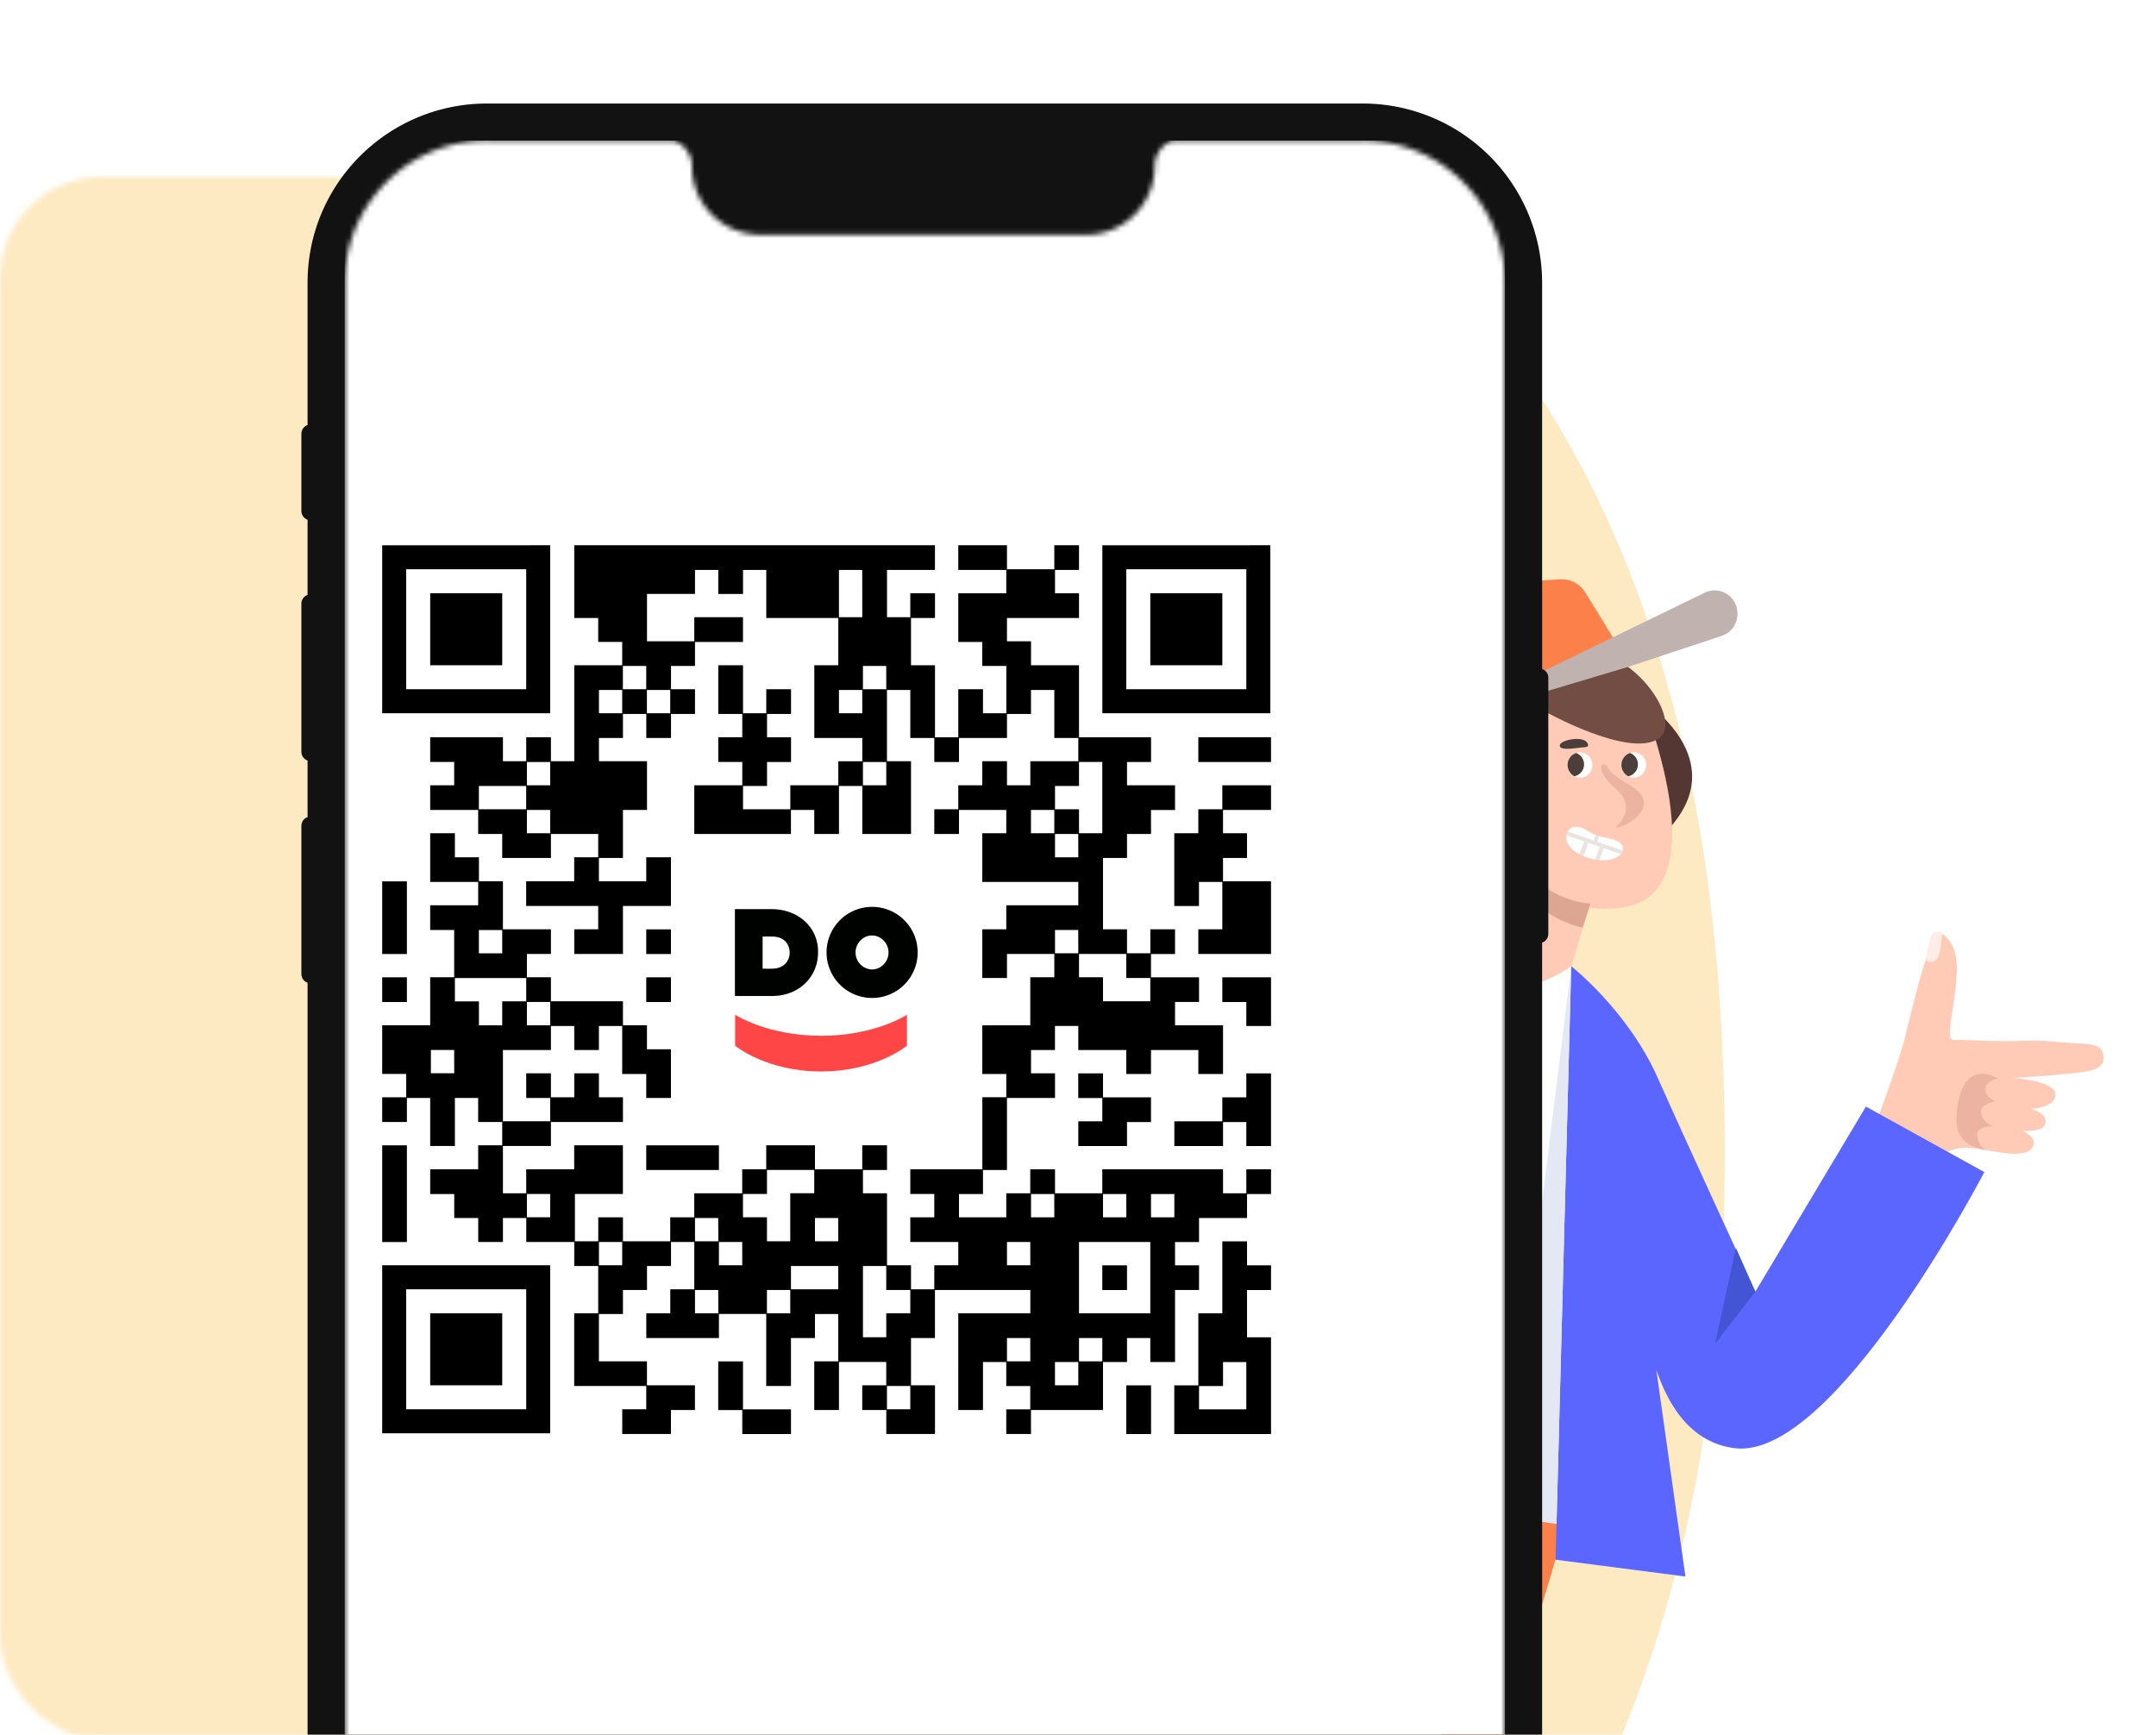<svg xmlns="http://www.w3.org/2000/svg" viewBox="0 0 425 342"><defs><clipPath id="b"><path fill="#fff" d="M0 0h376v342H0z"/></clipPath><clipPath id="c"><path fill="#fff" d="M244.18 113.2h130.99v266.82H244.18z"/></clipPath><clipPath id="d"><path fill="#fff" d="M0 0h245.8v508.75H0z"/></clipPath><filter id="e" width="310.48" height="573.43" x="-12.94" y="-12.94" color-interpolation-filters="sRGB" filterUnits="userSpaceOnUse"><feFlood flood-opacity="0" result="BackgroundImageFix"/><feColorMatrix in="SourceAlpha" result="hardAlpha" values="0 0 0 0 0 0 0 0 0 0 0 0 0 0 0 0 0 0 127 0"/><feOffset dx="19.41" dy="19.41"/><feGaussianBlur stdDeviation="16.17"/><feColorMatrix values="0 0 0 0 0.604 0 0 0 0 0.594 0 0 0 0 0.556 0 0 0 0.15 0"/><feBlend in2="BackgroundImageFix" mode="multiply" result="effect1_dropShadow_2999_46962"/><feBlend in="SourceGraphic" in2="effect1_dropShadow_2999_46962" result="shape"/></filter></defs><mask id="a" width="944" height="308" x="0" y="0" maskUnits="userSpaceOnUse" style="mask-type:alpha"><rect width="944" height="308" fill="#FFF7E6" rx="20"/></mask><g mask="url(#a)" transform="translate(0 34.9)"><path fill="#FDEAC2" d="M73.55-45.16c-39.9 2.3-223.77 43.81-220.5 249.67 3.38 213.72 197.19 246.54 280.26 234.25C271.63 418.28 348.46 329 339.26 166.52 330.06 4.03 224.2-53.87 73.56-45.16z"/></g><g clip-path="url(#b)" transform="translate(40 1)"><g clip-path="url(#c)"><path fill="#FFCBB6" d="M329.89 219.92c.26-.27 4.81-12.88 5.61-16.35.35-1.5 1.3-5.28 2.45-9.71 1.22-4.74 2.4-7.4 2.75-10.08a1.19 1.19 0 0 1 1.73-.9c1.57.8 3.62 2.88 3.28 8.22-.56 8.46-2.58 13.17-.25 12.92 1.06-.11 7.85.44 14.37.15 2.64-.11 5.43.24 7.93.4 4.84.3 6.7.24 6.88 2.74.2 2.63-2.49 2.9-7.19 3.38-5.27.56-10.8.81-10.8.81s8.43.49 8.52 3.2c.09 2.72-4.84 2.9-4.84 2.9s3.2.75 2.9 2.75c-.3 2-4.64 1.57-4.64 1.57s3.54 1.36 1.9 3.5c-1.64 2.13-7.78.34-11.98-.12-3-.34-5.67 1.25-5.67 1.25l-12.95-6.63z"/><path fill="#EDB3A2" d="M351.45 225.7s-1.47-.65-1.7-2.77c-.23-2.1 3.27-1.87 3.27-1.87s-2.35-.79-2.52-2.67c-.16-1.88 2.87-2.25 2.87-2.25s-1.96-.7-2-2.4c-.06-1.69 2.47-2.12 2.47-2.12s-6.49-4.22-7.93 5.24c-.5 3.25-.93 7.82 5.54 8.84z"/><path fill="#FFECE6" d="M339.68 188.35s1.33.84 2.17-.36c.83-1.21.95-4.84.95-4.84s-.33-.57-1.39-.34c-1.24.26-1.73 5.54-1.73 5.54z"/><path fill="#FB804A" d="M209.74 315.05c.86-2.65 5.97-14.89 12.24-31.3l37.98 3.29 12.32.42-32.14 107.92c-11.7-2.95-13.39-15.36-5.66-36.39l3.78-40.62-11.51 22.3c-1.48-.89-18.4-15.15-22.05-19.85"/><path fill="#fff" d="m269.73 189.49-1.2 110.06-49.25-6.8 29.59-111.9 20.86 8.64z"/><path fill="#543732" d="M283.34 136.7s17.76 11 6.45 24.74c-11.3 13.75-11.83-23.1-11.83-23.1"/><path fill="#5A66FF" d="M286.8 211.53c4.78 10.8 19.22 42.12 19.22 42.12l21.8-36.5 23.34 12.92s-29.56 56.87-49.2 54.43c-19.65-2.43-18.56-37.45-18.56-37.45l8.84 62.75-25.6-3.32 3.09-117s11.2 8.78 17.07 22.05z"/><path fill="#FFCBB6" d="M282.12 133.08s18.5 42.19-2.6 44.89c-24.74 3.16-34.55-32.75-34.55-32.75"/><path fill="#FFCBB6" d="m275.27 171.37-5.54 18.11s-6.45 4.73-11.1 3.6c-4.65-1.15-9.76-12.24-9.76-12.24l7.1-25.14 19.3 15.67z"/><path fill="#DDA692" d="m273.52 177.12-1.54 4.74s-11.56-1.77-15.11-14.77c0 0 7.55 9.56 16.65 10.03z"/><path fill="#724D44" d="M264.46 139.2c.22.34 1.97 10.36-2.39 14.93 0 0 .77 22.7-11.12 20.47-11.88-2.23-9.91-30.38-8.83-32.7 1.09-2.34 24.63-16.47 33.34-14.14 8.72 2.34 15.8 13.8 11.55 16.8-5.77 4.07-22.55-5.35-22.55-5.35z"/><path fill="#BFB2AF" d="M241.23 125.57a6.21 6.21 0 0 1 3.62-5.81l12.41-5.56c.32-.15.66-.25 1-.32.95 3.56 3.46 13.47 4.77 18.68l-21.43 9.78-.37-16.77z"/><path fill="#FB804A" d="m259.12 113.75 8.4-.54a5.43 5.43 0 0 1 4.98 2.6c2.23 3.61 5.82 9.44 5.91 9.72l-15.38 7.03c-1.31-5.2-3.8-15.12-4.77-18.68.3-.06.57-.12.86-.13z"/><path fill="#BFB2AF" d="m281.12 130.41 18.26-6.05c4.13-1.37 4.16-7.32.05-8.72a4.4 4.4 0 0 0-3.36.2l-54.11 26.28 39.16-11.7z"/><path fill="#EDB3A2" d="M278.43 151.94c1.11.89 2.4 1.51 3.56 2.32.93.62 1.84 1.46 2.04 2.56.24 1.32-.63 2.6-1.64 3.46a8.89 8.89 0 0 1-3.96 1.95 8.01 8.01 0 0 0 1.88-2.7c.4-1.2.2-2.63-.56-3.66-.95-1.3-2.45-2.26-3.34-3.6-.37-.54-1.41-2.29-.31-2.58.55-.14.69.48.97.86.4.51.85.98 1.36 1.39z"/><path fill="#4C3F3B" d="M272.63 145.14c.24.2.96 1.13-.27 1.17-1.24.04-4.73.82-4.89-.26-.15-1.1 3.96-1.93 5.16-.9z"/><path fill="#fff" d="M282.86 149.68a2.37 2.37 0 0 0-1.56-2.23 2.45 2.45 0 0 1 3.2 2.36c0 1.38-1.08 2.5-2.43 2.5a2.4 2.4 0 0 1-1.12-.3 2.36 2.36 0 0 0 1.9-2.33z"/><path fill="#4C3F3B" d="M279.63 149.8c0-1.1.7-2.02 1.69-2.34a2.37 2.37 0 0 1 1.55 2.23 2.36 2.36 0 0 1-1.9 2.34 2.53 2.53 0 0 1-1.34-2.22z"/><path fill="#fff" d="M272.23 149.68a2.36 2.36 0 0 0-1.55-2.23c.23-.07.48-.13.76-.13 1.35 0 2.44 1.1 2.44 2.49 0 1.39-1.09 2.5-2.44 2.5a2.4 2.4 0 0 1-1.11-.3 2.36 2.36 0 0 0 1.9-2.33z"/><path fill="#4C3F3B" d="M269.01 149.8c0-1.1.7-2.02 1.69-2.34a2.37 2.37 0 0 1 1.55 2.23 2.36 2.36 0 0 1-1.9 2.33 2.53 2.53 0 0 1-1.34-2.21z"/><path fill="#fff" d="M278.15 164.55c.42.13.83.3 1.16.57.34.28.6.67.63 1.1.06.8-.58 1.45-1.27 1.8-1 .51-2.16.63-3.29.56a10.16 10.16 0 0 1-4.38-1.38 4.71 4.71 0 0 1-2.04-2.1c-.38-.91-.24-2.14.57-2.72.57-.44 1.38-.47 2.05-.25 1.03.32 1.88 1.08 2.9 1.46 1.2.44 2.47.58 3.67.96z"/><path fill="#EAE3E1" d="m279.91 166.7-10.87-3.77-.15.32-.1.4 10.74 3.73s.2-.23.25-.32l.13-.35z"/><path fill="#EAE3E1" d="m275.25 163.82-.4 1.23-.65-.27.28-1.2.77.24zm.93 2.38-.95 2.36-.8-.09.95-2.52.8.25zm-3.05-1.12-.95 2.77-.87-.44 1.04-2.61.78.28z"/><path fill="#000200" d="M252.71 207.67c-.82-.25-3.4-.5-3.4-.5l-.94 7.07 3.67.58s2.85-.05 3.42-2.9c.58-2.86-1.9-3.99-2.75-4.25zm-.68 4.88-1.14-.07.38-2.78s.64.1 1.05.23c.4.13 1.1.51.95 1.49-.14.96-1.24 1.13-1.24 1.13zm8.63-4a3.85 3.85 0 0 0-4.33 3.29 3.84 3.84 0 0 0 3.19 4.39 3.85 3.85 0 0 0 4.33-3.29 3.83 3.83 0 0 0-3.19-4.38zm-.87 5.28a1.45 1.45 0 0 1-1.2-1.66c.12-.8.85-1.34 1.62-1.22s1.31.85 1.2 1.65a1.46 1.46 0 0 1-1.62 1.23z"/><path fill="#FC484C" d="M248.08 215.98s2.13 2.02 6.96 2.7c4.83.67 6.95-.69 6.95-.69l-.38 2.58s-3.79 1.68-7.26 1.1c-3.45-.58-6.71-3.23-6.71-3.23l.44-2.46z"/><path fill="#4455D3" d="m306.02 253.65-7.93 10.25 4.1-18.89 3.83 8.64z"/><path fill="#E4E7F4" d="m269.73 189.49-13.4 108.48 10.5 1.45 2.9-109.93z"/><path fill="#5A66FF" d="M182.07 230.05c9.9-16 21.93-34.1 28.78-39.68 13.1-10.64 38.02-9.52 38.02-9.52 1.8 23.5-14.71 71.06-26.88 102.9l-16.37-1.4-11.99 23.3c-13.98-15.62-20.25-33.98-26.44-51 .4-.68 1.64-2.5 2.12-3.34l12.76-21.26z"/></g><g clip-path="url(#d)" filter="url(#e)"><path fill="#121212" fill-rule="evenodd" d="M36.6 0h172.6a35.34 35.34 0 0 1 35.38 35.3v76.17c.7.25 1.22.92 1.22 1.72v50.5c0 .8-.51 1.48-1.22 1.73v308.03c0 19.5-15.84 35.3-35.38 35.3H36.6a35.34 35.34 0 0 1-35.38-35.3V173.33A1.83 1.83 0 0 1 0 171.61V142.4c0-.8.51-1.47 1.22-1.72v-11.16A1.82 1.82 0 0 1 0 127.79V98.6c0-.8.51-1.48 1.22-1.73V82.05A1.83 1.83 0 0 1 0 80.33V65.1c0-.79.51-1.47 1.22-1.72V35.3C1.22 15.8 17.06 0 36.6 0z" clip-rule="evenodd"/><mask id="f" width="230" height="495" x="8" y="7" maskUnits="userSpaceOnUse" style="mask-type:alpha"><path fill="#F1F1F1" fill-rule="evenodd" d="M8.58 33.82c-.03.5-.04.98-.04 1.48v438.15c0 15.46 12.56 28 28.05 28H209.2a28.02 28.02 0 0 0 28.06-28V35.12A28.03 28.03 0 0 0 209.2 7.3h-37.4a5.4 5.4 0 0 0-3.6 5.09 13.5 13.5 0 0 1-13.51 13.47H90.5c-7.46 0-13.5-6.03-13.5-13.47a5.4 5.4 0 0 0-3.61-5.09h-36.8a27.98 27.98 0 0 0-18.3 6.77 28.17 28.17 0 0 0-4.96 5.57 27.8 27.8 0 0 0-4.75 14.18z" clip-rule="evenodd"/></mask><g mask="url(#f)"><path fill="#fff" d="M8.54 7.3h228.72v494.14H8.54z"/></g></g><path d="M73.2 106.49h71.1v4.87h-9.45v9.32h4.59v-4.73h4.87v4.88h-4.73v9.32h4.73v14.2h4.59v-9.47h4.87v4.73h4.6v-9.32h-4.74v-4.73h-4.73v-9.6h9.46v-4.6h-9.46v-4.87h9.6v4.73h9.33v-4.73h4.87v4.87h-4.73v4.6h4.73v4.87h-14.2v4.59h4.74v4.73h9.46v14.2h14.2v4.87h-4.74v4.59h9.47v4.87h-4.74v4.73h-4.73v4.73h-4.73v14.06h4.73v4.73h4.6v-4.73h4.87v4.87h-4.74v4.59h9.47v4.87h-4.73v4.6h9.46v9.6h-4.87V206h-9.33v4.73h-4.87V206h-9.46v-4.74h-4.6V206h-4.72v4.59h4.73v4.87h-9.47v14.2h-4.73v4.73h-4.73v4.59h9.32v-4.74h4.73v-4.73h4.88v4.73h9.32v-4.73h23.8v4.73h4.59v-4.73h4.87v4.88h-4.73v4.73h-9.46v4.73h-4.73v4.59h4.73v4.87h-4.73v14.2h-4.88v-4.73h-4.59v4.73h-4.73v9.46h-14.2v4.73h-4.87v-4.87h4.73v-4.59h-4.73v-4.73h-4.59v9.46h-4.87V257.9h14.2v-4.59h-18.8v9.47h-4.72v9.32h4.73v9.6h-9.6v-4.73h-4.74v-4.87h4.73v-4.6h-9.32v9.47h-4.87v-9.6h4.73v-9.32h-4.59v4.73h-4.73v9.46h-4.88v-14.2h-9.32v4.74H87.4v-4.88h4.73v-4.73h4.73v-9.32h-4.59v4.73h-4.73v4.73H82.8v4.74h-4.74v9.32h9.47v4.73h9.46v4.87h-4.73v4.73h-9.6v-4.87h4.73v-4.59h-14.2V257.9h4.73v-9.32H73.2v-4.73h-9.46v-4.73h-4.6v4.73h-4.87v-4.73h-4.73v-4.73H44.8v-4.88h9.46v-4.73H59v-4.59h-4.74v-4.73h-4.59v9.46H44.8v-9.46h-4.59v4.73h-4.87v-4.87h4.73v-4.6h-4.73v-9.6h9.46v-9.46h4.73v-9.32H44.8v-4.87h9.46v-4.6H44.8v-9.6h4.87V168h4.74v4.73h4.73v9.47h9.46v4.87h-4.73v4.59h4.73v4.73h14.2v4.73h4.73v4.74h4.73v9.6h-4.87v-4.73h-4.74v-9.46h-4.59V206H73.2v-4.73h-4.6V206h-9.46v14.05h9.32v-4.59h-4.73v-4.87h4.87v4.73h4.6v-4.73h4.86v4.73h4.74v4.87H68.6v4.73h-9.46v9.33h4.59v-4.74h9.46v-4.73h9.6v9.6h-9.46v9.33h4.6v-4.73h4.87v4.73h9.32v-4.73h4.73v-4.73h9.46v-4.74h4.73v-4.73h9.61v4.73h9.32v-4.73h4.88v4.88h-4.74v4.59h4.74v14.19h4.73v4.73h4.59v-4.73h4.73v-4.59h-9.46v-4.87h4.73v-4.6h-4.73v-4.87h14.2v-14.2h4.72v-4.58h-4.73v-9.6h9.46v-9.47h4.74v-4.59h-9.33v4.73h-4.87v-9.6h4.73v-4.73h14.2v-4.6h-18.93v-9.6h4.73v-4.59h-9.32v4.73h-4.87v-4.87h4.73v-4.73h4.73v-4.74h4.87v4.74h4.6v-4.74h9.46v-4.58h-4.73v-9.47h-4.6v4.73h-4.73v4.74h-9.46v4.73h-4.87v-4.73h-4.73v-9.47h-4.6v14.05h4.74v14.34h-9.6v-9.46h-4.6v9.46h-4.87v-4.73h-4.6v4.73H96.86v-9.6h9.46v-4.6h-4.73v-4.87h4.73v-4.59h-4.73v-9.6h4.88v9.46h4.58v-4.73h4.88v4.87h-4.73v4.6h4.73v4.87h-4.73v4.73h-4.73v4.59h9.32v-4.73h9.46v-4.74h4.73v-4.58h-9.46v-14.34h4.73v-9.32h-14.2v-9.47h-4.58v4.73h-4.88v-4.73H97v4.73h-9.46v9.33h9.32v-4.74h9.6v4.88H97v4.73h-4.73v4.59H97v4.87h-4.73v4.74H87.4v-4.74h-4.6v4.74h-4.73v4.58h9.47v9.61H82.8v9.46h-4.74v4.6h9.33V168h4.87v9.6H82.8v9.47h-9.6v-4.87h4.72v-4.6h-14.2v-4.87h9.47V168h4.73v-4.59H68.6v4.73H59v-4.73h-4.74v-4.73H44.8v-4.87h4.73v-4.6H44.8v-4.87h14.34v4.73h4.59v-4.73h4.87v4.73h4.6v-18.92h9.45v-4.6h-4.73v-4.72H73.2zm66.24 165.75h-4.6v4.59h4.6zm33.12-4.73h-4.6v4.59h4.6zm4.73-4.73h-4.59v4.59h4.59zm-14.2 0h-4.59v4.59h4.6zm-28.39-4.88h4.74v-4.59h-4.74v-4.73h-4.59v14.05h4.6zm52.05-14.05H172.7v14.05h14.05zm-70.97 9.46h-4.6v4.6h4.6zm-14.2 0H97v4.6h4.6zm61.51-9.46h-4.59v4.59h4.6zm28.4-9.46h-4.6v4.59h4.6zm-9.47 0h-4.59v4.59h4.6zm-14.2 0h-4.58v4.59h4.59zm18.93-42.59h-4.73v-4.73h-9.32v4.59h4.73v4.73h9.32zm-14.2-9.46h-4.58v4.59h4.59zm0-18.93h-4.58v4.6h4.59zm4.74-14.2h-4.59v4.74h-4.73v4.59h4.73v4.73h4.59zm-9.46 9.47h-4.6v4.59h4.6zm-99.37 0h-4.59v4.59h4.59zm-4.73-4.73H54.4v4.59h9.32zm70.97-4.73h-4.59v4.59h4.6zm-66.24 0h-4.59v4.59h4.59zm61.51-14.2h-4.59v4.6h4.6zm-37.85 0h-4.6v4.6h4.6zm-9.47 0h-4.58v4.6h4.58zm52.05-4.73h-4.59v4.59h4.6zm-47.31 0h-4.6v4.59h4.6zm42.58-18.93h-4.59v9.32h4.6zm66.25 37.86v-4.88h14.33v4.88zm4.73 4.59h9.6v4.87h-9.46v4.59h4.73v4.87h-4.73v4.6h9.46v14.33h-14.33v-4.87h4.73v-9.33h-4.6v4.74h-4.87v-14.34h4.74v-4.73h4.73zm-75.71 94.77h-9.32v4.6h9.32zm-18.93-4.73h-4.59v4.59h4.6zm-23.66 0h-4.58v4.59h4.58zm42.59-4.73h-4.59v4.59h4.59zm-9.46-4.88h4.73v-4.59h-9.32v4.74h-4.73v4.59h4.73v4.73h4.59zm-14.2 4.88H97v4.59h4.6zm-33.12-4.73h-4.59v4.59h4.59zm-18.93-28.4h-4.59v4.6h4.6zm18.93-9.46h-4.59v4.6h4.59zM59 196.4h4.73v-4.59H49.67v4.6h4.74v4.72H59zm0-14.05h-4.6v4.59H59zm-23.66-9.6h4.87v14.33h-4.87zm56.92 14.33h-4.87v-4.87h4.87zm-52.05 9.46h-4.87v-4.87h4.87zm52.05 0h-4.87v-4.87h4.87zm108.69 0v-4.87h9.6v9.6h-4.87v-4.73zm-28.4 18.93v-4.87h4.88v4.73h9.46v4.87h-4.73v4.73h-9.6v-4.87h4.73v-4.59zm28.4-.14h4.73v-4.73h4.87v14.33h-4.87v-4.73h-4.59v4.73h-9.6v-4.87h9.46zm-165.61 9.46h4.87v19.07h-4.87zm52.05 4.87v-4.87h14.33v4.87zm113.56 14.06h4.87v4.73h4.73v4.87h-4.73v9.32h4.73v19.07h-19.07v-9.6h4.74v-14.2h4.73zm4.73 23.8h-4.59v4.73h-4.73v4.59h9.32zm-23.52-14.2h-4.87v-4.87h4.87zm-80.58 14.06h4.88v9.46h9.46v4.87h-9.6v-4.73h-4.74zm80.44 4.73h4.88v9.6h-4.88zM68.46 106.49v33.12H35.34V106.5zm-4.73 4.73H40.07v23.66h23.66zm146.68-4.73v33.12H177.3V106.5zm-4.73 4.73h-23.66v23.66h23.66zM68.46 248.44v33.12H35.34v-33.12zm-4.73 4.73H40.07v23.66h23.66zM59 130.15H44.8v-14.2H59zm141.95 0h-14.2v-14.2h14.2zM59 272.1H44.8v-14.2H59z"/><path fill="#FF4646" d="M121.85 203.2c10.66 0 16.93-4.15 16.93-4.15v6.1s-6.07 5.08-16.93 5.08c-10.85 0-16.94-5.08-16.94-5.08v-6.1c0-.02 6.27 4.14 16.94 4.14z"/><path fill="#000200" d="M131.9 177.78a8.98 8.98 0 1 0 .03 17.96 8.98 8.98 0 0 0-.03-17.96zm0 12.34a3.34 3.34 0 0 1-3.25-3.35c0-1.8 1.46-3.35 3.25-3.35s3.25 1.56 3.25 3.35c0 1.8-1.45 3.35-3.25 3.35zm-19.8-11.89h-7.23v17.12h7.34c5.34 0 9.05-3.83 9.05-8.56v-.22c0-4.73-3.87-8.34-9.15-8.34zm3.56 8.56c0 1.74-1.23 3.1-3.27 3.17-1.09.04-2.06 0-2.06 0v-6.32s.87-.04 2.05 0c2.11.04 3.28 1.42 3.28 3.15z"/></g></svg>